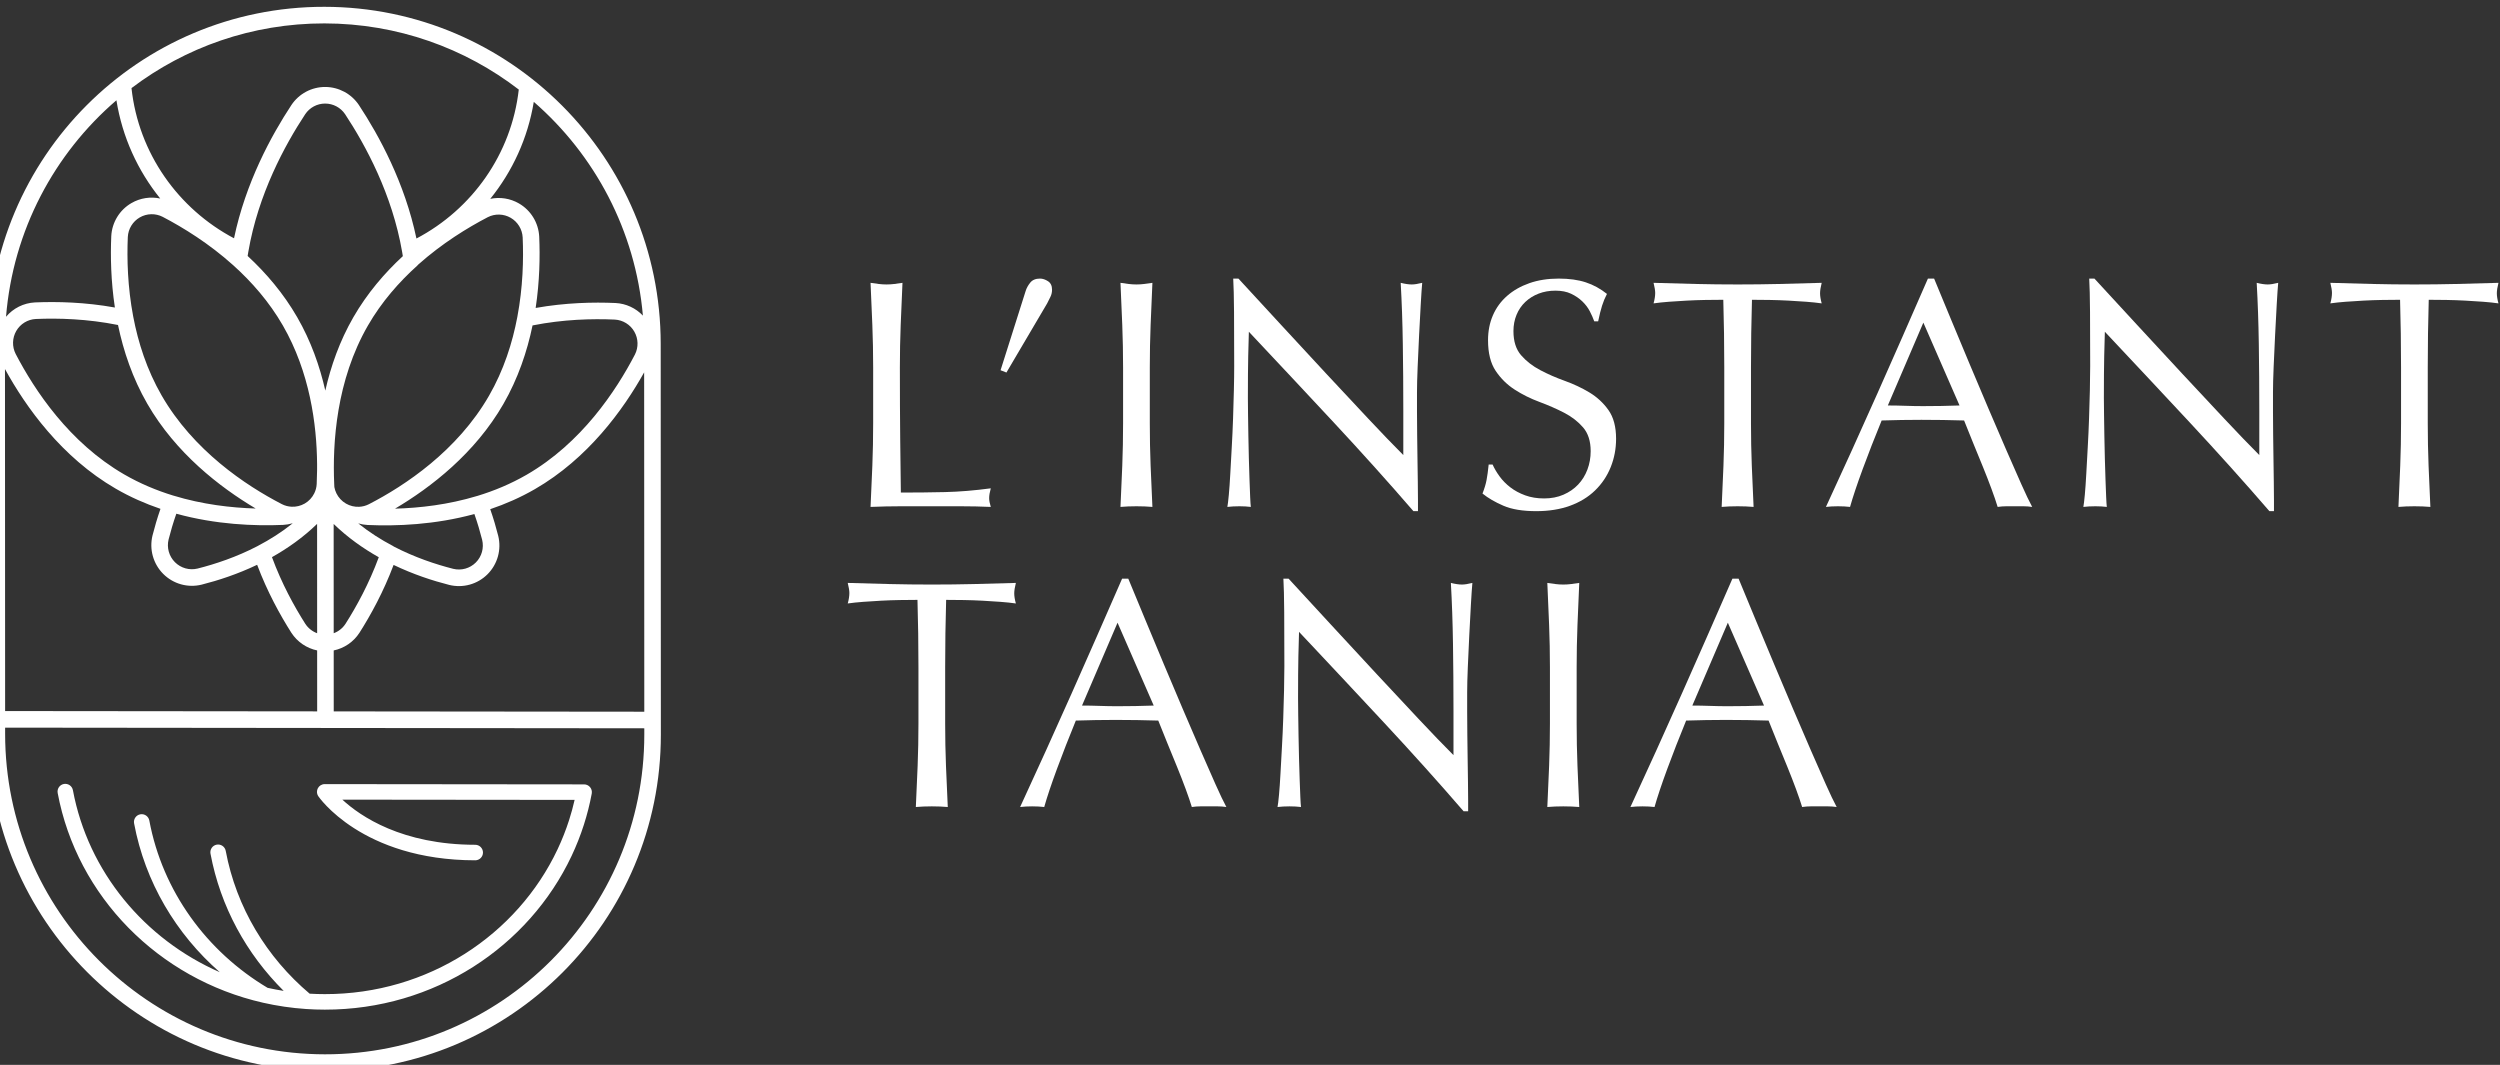 <?xml version="1.0" encoding="UTF-8" standalone="no"?>
<!DOCTYPE svg PUBLIC "-//W3C//DTD SVG 1.1//EN" "http://www.w3.org/Graphics/SVG/1.1/DTD/svg11.dtd">
<svg width="100%" height="100%" viewBox="0 0 979 417" version="1.1" xmlns="http://www.w3.org/2000/svg" xmlns:xlink="http://www.w3.org/1999/xlink" xml:space="preserve" xmlns:serif="http://www.serif.com/" style="fill-rule:evenodd;clip-rule:evenodd;stroke-linejoin:round;stroke-miterlimit:2;">
    <rect x="0" y="0" width="979" height="417" fill="#333333" stroke="none"/>
    <g transform="matrix(1,0,0,1,-3117.456,-2935.324)">
        <g transform="matrix(1.56,0,0,1.56,-13388.666,-14134.28)">
            <g transform="matrix(1.126,0,0,0.444,10730.483,10799.85)">
                <path d="M61.767,527.947C61.767,519.832 61.706,511.872 61.585,504.065C61.464,496.258 61.331,488.297 61.185,480.183C61.815,480.429 62.42,480.644 63.001,480.828C63.583,481.013 64.164,481.105 64.745,481.105C65.326,481.105 65.907,481.013 66.488,480.828C67.069,480.644 67.675,480.429 68.304,480.183C68.159,488.297 68.026,496.258 67.905,504.065C67.784,511.872 67.723,519.832 67.723,527.947C67.723,543.438 67.747,556.869 67.796,568.241C67.844,579.614 67.893,589.787 67.941,598.762C71.379,598.762 74.672,598.67 77.82,598.486C80.968,598.301 84.358,597.594 87.99,596.365C87.748,598.578 87.627,600.422 87.627,601.897C87.627,603.25 87.748,604.91 87.99,606.877C85.762,606.631 83.534,606.508 81.307,606.508L67.905,606.508C65.75,606.508 63.51,606.631 61.185,606.877C61.331,599.254 61.464,591.509 61.585,583.64C61.706,575.772 61.767,567.78 61.767,559.666L61.767,527.947Z" style="fill:white;fill-rule:nonzero;"/>
                <path d="M95.764,484.793C95.957,483.195 96.296,481.627 96.781,480.091C97.265,478.554 97.991,477.785 98.96,477.785C99.541,477.785 100.134,478.277 100.739,479.261C101.345,480.244 101.647,481.843 101.647,484.056C101.647,485.531 101.526,486.883 101.284,488.113C101.042,489.342 100.8,490.572 100.558,491.801L91.478,530.897L90.17,529.606L95.764,484.793Z" style="fill:white;fill-rule:nonzero;"/>
                <path d="M117.484,527.947C117.484,519.832 117.424,511.872 117.303,504.065C117.182,496.258 117.048,488.297 116.903,480.183C117.533,480.429 118.138,480.644 118.719,480.828C119.3,481.013 119.881,481.105 120.463,481.105C121.044,481.105 121.625,481.013 122.206,480.828C122.787,480.644 123.392,480.429 124.022,480.183C123.877,488.297 123.744,496.258 123.622,504.065C123.501,511.872 123.441,519.832 123.441,527.947L123.441,559.666C123.441,567.78 123.501,575.772 123.622,583.64C123.744,591.509 123.877,599.254 124.022,606.877C122.908,606.631 121.722,606.508 120.463,606.508C119.203,606.508 118.017,606.631 116.903,606.877C117.048,599.254 117.182,591.509 117.303,583.64C117.424,575.772 117.484,567.78 117.484,559.666L117.484,527.947Z" style="fill:white;fill-rule:nonzero;"/>
                <path d="M182.208,609.274C176.639,592.923 170.707,576.171 164.411,559.021C158.116,541.87 151.82,524.811 145.525,507.845C145.476,511.288 145.428,515.898 145.38,521.676C145.331,527.455 145.307,535.323 145.307,545.282C145.307,547.863 145.319,551.06 145.343,554.871C145.367,558.683 145.392,562.678 145.416,566.858C145.44,571.038 145.476,575.28 145.525,579.583C145.573,583.886 145.622,587.882 145.67,591.57C145.719,595.258 145.767,598.486 145.815,601.252C145.864,604.018 145.912,605.893 145.961,606.877C145.186,606.631 144.338,606.508 143.418,606.508C142.45,606.508 141.554,606.631 140.731,606.877C140.827,605.647 140.936,603.373 141.057,600.053C141.179,596.734 141.287,592.769 141.384,588.158C141.481,583.548 141.59,578.538 141.711,573.129C141.832,567.719 141.929,562.309 142.002,556.9C142.074,551.49 142.135,546.204 142.183,541.04C142.232,535.876 142.256,531.266 142.256,527.209C142.256,515.406 142.244,505.263 142.22,496.78C142.195,488.297 142.135,481.965 142.038,477.785L143.2,477.785C146.154,485.9 149.314,494.598 152.68,503.88C156.046,513.163 159.387,522.322 162.704,531.358C166.022,540.395 169.169,548.939 172.148,556.992C175.126,565.045 177.729,571.899 179.956,577.554L179.956,552.474C179.956,539.565 179.92,526.994 179.847,514.761C179.775,502.528 179.617,491.002 179.375,480.183C180.344,480.797 181.167,481.105 181.845,481.105C182.426,481.105 183.201,480.797 184.169,480.183C184.073,482.888 183.964,486.945 183.843,492.354C183.722,497.764 183.6,503.542 183.479,509.689C183.358,515.837 183.249,521.861 183.153,527.762C183.056,533.663 183.007,538.397 183.007,541.962L183.007,553.027C183.007,557.207 183.019,561.572 183.044,566.121C183.068,570.67 183.092,575.249 183.116,579.86C183.14,584.47 183.165,588.773 183.189,592.769C183.213,596.765 183.225,600.238 183.225,603.188L183.225,609.274L182.208,609.274Z" style="fill:white;fill-rule:nonzero;"/>
                <path d="M199.861,582.903C200.249,585.116 200.769,587.359 201.423,589.634C202.077,591.908 202.876,593.968 203.82,595.812C204.764,597.656 205.866,599.162 207.125,600.33C208.384,601.498 209.789,602.082 211.338,602.082C212.936,602.082 214.377,601.375 215.66,599.961C216.944,598.547 218.033,596.642 218.929,594.244C219.825,591.847 220.515,589.019 220.999,585.761C221.484,582.503 221.726,579.03 221.726,575.341C221.726,569.686 221.157,565.199 220.019,561.879C218.881,558.56 217.464,555.793 215.769,553.58C214.074,551.367 212.246,549.339 210.285,547.495C208.324,545.65 206.496,543.345 204.801,540.579C203.106,537.813 201.689,534.278 200.551,529.975C199.413,525.672 198.844,519.894 198.844,512.64C198.844,507.476 199.207,502.774 199.934,498.532C200.66,494.291 201.713,490.633 203.094,487.559C204.474,484.486 206.132,482.088 208.069,480.367C210.007,478.646 212.186,477.785 214.607,477.785C216.932,477.785 218.941,478.492 220.636,479.906C222.331,481.32 223.905,483.502 225.358,486.453C224.922,488.543 224.559,490.756 224.268,493.092C223.978,495.428 223.687,498.378 223.397,501.944L222.525,501.944C222.283,500.223 221.956,498.348 221.544,496.319C221.133,494.291 220.576,492.416 219.874,490.694C219.171,488.973 218.336,487.529 217.367,486.361C216.399,485.193 215.237,484.609 213.881,484.609C212.525,484.609 211.278,485.162 210.14,486.268C209.002,487.375 208.009,488.943 207.161,490.971C206.314,493 205.66,495.428 205.2,498.256C204.74,501.083 204.51,504.157 204.51,507.476C204.51,513.255 205.079,517.804 206.217,521.123C207.355,524.443 208.772,527.24 210.467,529.514C212.162,531.789 213.99,533.817 215.951,535.6C217.912,537.383 219.74,539.565 221.435,542.147C223.13,544.728 224.547,548.048 225.685,552.105C226.823,556.162 227.392,561.572 227.392,568.334C227.392,573.989 226.992,579.337 226.193,584.378C225.394,589.419 224.232,593.814 222.707,597.564C221.181,601.313 219.317,604.203 217.113,606.231C214.91,608.26 212.404,609.274 209.595,609.274C206.592,609.274 204.159,608.26 202.295,606.231C200.43,604.203 198.868,601.897 197.609,599.316C198.045,596.488 198.348,593.937 198.517,591.662C198.687,589.388 198.844,586.468 198.989,582.903L199.861,582.903Z" style="fill:white;fill-rule:nonzero;"/>
                <path d="M251.51,527.947C251.51,515.16 251.437,502.436 251.292,489.772C250.033,489.772 248.713,489.803 247.333,489.865C245.953,489.926 244.573,490.049 243.192,490.233C241.812,490.418 240.48,490.633 239.197,490.879C237.914,491.125 236.764,491.432 235.747,491.801C235.989,489.588 236.11,487.621 236.11,485.9C236.11,484.547 235.989,482.642 235.747,480.183C238.943,480.429 242.066,480.644 245.117,480.828C248.168,481.013 251.292,481.105 254.488,481.105C257.684,481.105 260.808,481.013 263.859,480.828C266.909,480.644 270.033,480.429 273.229,480.183C272.987,482.642 272.866,484.609 272.866,486.084C272.866,487.682 272.987,489.588 273.229,491.801C272.212,491.432 271.062,491.125 269.779,490.879C268.495,490.633 267.164,490.418 265.784,490.233C264.403,490.049 263.023,489.926 261.643,489.865C260.263,489.803 258.943,489.772 257.684,489.772C257.539,502.436 257.466,515.16 257.466,527.947L257.466,559.666C257.466,567.78 257.527,575.772 257.648,583.64C257.769,591.509 257.902,599.254 258.047,606.877C256.934,606.631 255.747,606.508 254.488,606.508C253.229,606.508 252.042,606.631 250.929,606.877C251.074,599.254 251.207,591.509 251.328,583.64C251.449,575.772 251.51,567.78 251.51,559.666L251.51,527.947Z" style="fill:white;fill-rule:nonzero;"/>
                <path d="M287.976,549.523C289.236,549.523 290.543,549.585 291.899,549.708C293.255,549.831 294.563,549.892 295.822,549.892C297.178,549.892 298.534,549.861 299.889,549.8C301.245,549.738 302.601,549.646 303.957,549.523L295.894,502.682L287.976,549.523ZM320.156,606.877C319.478,606.631 318.837,606.508 318.231,606.508L314.381,606.508C313.776,606.508 313.134,606.631 312.456,606.877C312.117,604.049 311.657,600.637 311.076,596.642C310.495,592.646 309.853,588.466 309.151,584.101C308.449,579.737 307.735,575.311 307.008,570.823C306.282,566.336 305.604,562.064 304.974,558.006C303.425,557.883 301.851,557.791 300.253,557.73C298.655,557.668 297.057,557.638 295.458,557.638C293.957,557.638 292.48,557.668 291.027,557.73C289.575,557.791 288.098,557.883 286.596,558.006C285.047,567.596 283.642,576.725 282.383,585.392C281.124,594.06 280.18,601.221 279.55,606.877C278.727,606.631 277.831,606.508 276.863,606.508C275.894,606.508 274.998,606.631 274.175,606.877C278.097,585.361 281.923,563.969 285.652,542.7C289.381,521.431 293.134,499.792 296.911,477.785L298.291,477.785C299.454,484.916 300.713,492.631 302.069,500.93C303.425,509.228 304.805,517.619 306.209,526.102C307.614,534.586 309.018,543.007 310.422,551.367C311.827,559.728 313.146,567.504 314.381,574.696C315.616,581.888 316.73,588.312 317.723,593.968C318.715,599.623 319.527,603.926 320.156,606.877Z" style="fill:white;fill-rule:nonzero;"/>
                <path d="M373.04,609.274C367.471,592.923 361.538,576.171 355.243,559.021C348.947,541.87 342.652,524.811 336.356,507.845C336.308,511.288 336.259,515.898 336.211,521.676C336.163,527.455 336.138,535.323 336.138,545.282C336.138,547.863 336.15,551.06 336.175,554.871C336.199,558.683 336.223,562.678 336.247,566.858C336.272,571.038 336.308,575.28 336.356,579.583C336.405,583.886 336.453,587.882 336.502,591.57C336.55,595.258 336.598,598.486 336.647,601.252C336.695,604.018 336.744,605.893 336.792,606.877C336.017,606.631 335.17,606.508 334.25,606.508C333.281,606.508 332.385,606.631 331.562,606.877C331.659,605.647 331.768,603.373 331.889,600.053C332.01,596.734 332.119,592.769 332.216,588.158C332.313,583.548 332.422,578.538 332.543,573.129C332.664,567.719 332.761,562.309 332.833,556.9C332.906,551.49 332.966,546.204 333.015,541.04C333.063,535.876 333.087,531.266 333.087,527.209C333.087,515.406 333.075,505.263 333.051,496.78C333.027,488.297 332.966,481.965 332.87,477.785L334.032,477.785C336.986,485.9 340.146,494.598 343.511,503.88C346.877,513.163 350.218,522.322 353.536,531.358C356.853,540.395 360.001,548.939 362.979,556.992C365.957,565.045 368.56,571.899 370.788,577.554L370.788,552.474C370.788,539.565 370.751,526.994 370.679,514.761C370.606,502.528 370.449,491.002 370.207,480.183C371.175,480.797 371.998,481.105 372.676,481.105C373.258,481.105 374.032,480.797 375.001,480.183C374.904,482.888 374.795,486.945 374.674,492.354C374.553,497.764 374.432,503.542 374.311,509.689C374.19,515.837 374.081,521.861 373.984,527.762C373.887,533.663 373.839,538.397 373.839,541.962L373.839,553.027C373.839,557.207 373.851,561.572 373.875,566.121C373.899,570.67 373.923,575.249 373.948,579.86C373.972,584.47 373.996,588.773 374.02,592.769C374.044,596.765 374.057,600.238 374.057,603.188L374.057,609.274L373.04,609.274Z" style="fill:white;fill-rule:nonzero;"/>
                <path d="M402.388,527.947C402.388,515.16 402.315,502.436 402.17,489.772C400.911,489.772 399.591,489.803 398.211,489.865C396.831,489.926 395.451,490.049 394.07,490.233C392.69,490.418 391.358,490.633 390.075,490.879C388.792,491.125 387.642,491.432 386.625,491.801C386.867,489.588 386.988,487.621 386.988,485.9C386.988,484.547 386.867,482.642 386.625,480.183C389.821,480.429 392.944,480.644 395.995,480.828C399.046,481.013 402.17,481.105 405.366,481.105C408.562,481.105 411.686,481.013 414.737,480.828C417.787,480.644 420.911,480.429 424.107,480.183C423.865,482.642 423.744,484.609 423.744,486.084C423.744,487.682 423.865,489.588 424.107,491.801C423.09,491.432 421.94,491.125 420.657,490.879C419.373,490.633 418.042,490.418 416.661,490.233C415.281,490.049 413.901,489.926 412.521,489.865C411.141,489.803 409.821,489.772 408.562,489.772C408.417,502.436 408.344,515.16 408.344,527.947L408.344,559.666C408.344,567.78 408.405,575.772 408.526,583.64C408.647,591.509 408.78,599.254 408.925,606.877C407.811,606.631 406.625,606.508 405.366,606.508C404.107,606.508 402.92,606.631 401.807,606.877C401.952,599.254 402.085,591.509 402.206,583.64C402.327,575.772 402.388,567.78 402.388,559.666L402.388,527.947Z" style="fill:white;fill-rule:nonzero;"/>
                <path d="M71.864,697.609C71.864,684.823 71.791,672.099 71.646,659.435C70.387,659.435 69.067,659.466 67.687,659.527C66.307,659.589 64.926,659.712 63.546,659.896C62.166,660.081 60.834,660.296 59.551,660.542C58.268,660.788 57.118,661.095 56.101,661.464C56.343,659.251 56.464,657.284 56.464,655.563C56.464,654.21 56.343,652.305 56.101,649.846C59.297,650.092 62.42,650.307 65.471,650.491C68.522,650.675 71.646,650.768 74.842,650.768C78.038,650.768 81.162,650.675 84.212,650.491C87.263,650.307 90.387,650.092 93.583,649.846C93.341,652.305 93.22,654.272 93.22,655.747C93.22,657.345 93.341,659.251 93.583,661.464C92.566,661.095 91.416,660.788 90.133,660.542C88.849,660.296 87.518,660.081 86.137,659.896C84.757,659.712 83.377,659.589 81.997,659.527C80.617,659.466 79.297,659.435 78.038,659.435C77.893,672.099 77.82,684.823 77.82,697.609L77.82,729.329C77.82,737.443 77.881,745.435 78.002,753.303C78.123,761.172 78.256,768.917 78.401,776.54C77.287,776.294 76.101,776.171 74.842,776.171C73.583,776.171 72.396,776.294 71.282,776.54C71.428,768.917 71.561,761.172 71.682,753.303C71.803,745.435 71.864,737.443 71.864,729.329L71.864,697.609Z" style="fill:white;fill-rule:nonzero;"/>
                <path d="M108.33,719.186C109.589,719.186 110.897,719.248 112.253,719.371C113.609,719.493 114.916,719.555 116.175,719.555C117.531,719.555 118.887,719.524 120.243,719.463C121.599,719.401 122.955,719.309 124.311,719.186L116.248,672.344L108.33,719.186ZM140.51,776.54C139.832,776.294 139.19,776.171 138.585,776.171L134.735,776.171C134.13,776.171 133.488,776.294 132.81,776.54C132.471,773.712 132.011,770.3 131.43,766.304C130.849,762.309 130.207,758.129 129.505,753.764C128.803,749.4 128.089,744.974 127.362,740.486C126.636,735.999 125.958,731.726 125.328,727.669C123.779,727.546 122.205,727.454 120.607,727.393C119.008,727.331 117.41,727.3 115.812,727.3C114.311,727.3 112.834,727.331 111.381,727.393C109.928,727.454 108.451,727.546 106.95,727.669C105.401,737.259 103.996,746.387 102.737,755.055C101.478,763.723 100.534,770.884 99.904,776.54C99.081,776.294 98.185,776.171 97.216,776.171C96.248,776.171 95.352,776.294 94.529,776.54C98.451,755.024 102.277,733.632 106.006,712.363C109.735,691.093 113.488,669.455 117.265,647.448L118.645,647.448C119.808,654.579 121.067,662.294 122.423,670.592C123.779,678.891 125.159,687.282 126.563,695.765C127.967,704.248 129.372,712.67 130.776,721.03C132.181,729.39 133.5,737.167 134.735,744.359C135.97,751.551 137.084,757.975 138.077,763.63C139.069,769.286 139.88,773.589 140.51,776.54Z" style="fill:white;fill-rule:nonzero;"/>
                <path d="M193.393,778.937C187.824,762.585 181.892,745.834 175.597,728.684C169.301,711.533 163.006,694.474 156.71,677.508C156.662,680.95 156.613,685.561 156.565,691.339C156.516,697.118 156.492,704.986 156.492,714.945C156.492,717.526 156.504,720.723 156.529,724.534C156.553,728.345 156.577,732.341 156.601,736.521C156.625,740.701 156.662,744.943 156.71,749.246C156.759,753.549 156.807,757.545 156.855,761.233C156.904,764.921 156.952,768.149 157.001,770.915C157.049,773.681 157.098,775.556 157.146,776.54C156.371,776.294 155.524,776.171 154.604,776.171C153.635,776.171 152.739,776.294 151.916,776.54C152.013,775.31 152.122,773.036 152.243,769.716C152.364,766.397 152.473,762.432 152.57,757.821C152.666,753.211 152.775,748.201 152.896,742.791C153.018,737.382 153.114,731.972 153.187,726.563C153.26,721.153 153.32,715.867 153.369,710.703C153.417,705.539 153.441,700.929 153.441,696.872C153.441,685.069 153.429,674.926 153.405,666.443C153.381,657.96 153.32,651.628 153.223,647.448L154.386,647.448C157.34,655.563 160.5,664.261 163.865,673.543C167.231,682.825 170.572,691.985 173.89,701.021C177.207,710.057 180.355,718.602 183.333,726.655C186.311,734.708 188.914,741.562 191.142,747.217L191.142,722.137C191.142,709.228 191.105,696.657 191.033,684.424C190.96,672.191 190.803,660.665 190.561,649.846C191.529,650.46 192.352,650.768 193.03,650.768C193.611,650.768 194.386,650.46 195.355,649.846C195.258,652.55 195.149,656.608 195.028,662.017C194.907,667.427 194.786,673.205 194.665,679.352C194.544,685.499 194.435,691.524 194.338,697.425C194.241,703.326 194.193,708.06 194.193,711.625L194.193,722.69C194.193,726.87 194.205,731.235 194.229,735.784C194.253,740.332 194.277,744.912 194.301,749.523C194.326,754.133 194.35,758.436 194.374,762.432C194.398,766.427 194.41,769.901 194.41,772.851L194.41,778.937L193.393,778.937Z" style="fill:white;fill-rule:nonzero;"/>
                <path d="M212.644,697.609C212.644,689.495 212.584,681.534 212.463,673.728C212.342,665.921 212.209,657.96 212.063,649.846C212.693,650.092 213.298,650.307 213.879,650.491C214.461,650.675 215.042,650.768 215.623,650.768C216.204,650.768 216.785,650.675 217.366,650.491C217.947,650.307 218.553,650.092 219.182,649.846C219.037,657.96 218.904,665.921 218.783,673.728C218.662,681.534 218.601,689.495 218.601,697.609L218.601,729.329C218.601,737.443 218.662,745.435 218.783,753.303C218.904,761.172 219.037,768.917 219.182,776.54C218.068,776.294 216.882,776.171 215.623,776.171C214.364,776.171 213.177,776.294 212.063,776.54C212.209,768.917 212.342,761.172 212.463,753.303C212.584,745.435 212.644,737.443 212.644,729.329L212.644,697.609Z" style="fill:white;fill-rule:nonzero;"/>
                <path d="M244.39,719.186C245.649,719.186 246.956,719.248 248.312,719.371C249.668,719.493 250.976,719.555 252.235,719.555C253.591,719.555 254.947,719.524 256.303,719.463C257.659,719.401 259.015,719.309 260.371,719.186L252.307,672.344L244.39,719.186ZM276.569,776.54C275.891,776.294 275.25,776.171 274.644,776.171L270.794,776.171C270.189,776.171 269.547,776.294 268.869,776.54C268.53,773.712 268.07,770.3 267.489,766.304C266.908,762.309 266.266,758.129 265.564,753.764C264.862,749.4 264.148,744.974 263.421,740.486C262.695,735.999 262.017,731.726 261.387,727.669C259.838,727.546 258.264,727.454 256.666,727.393C255.068,727.331 253.47,727.3 251.872,727.3C250.37,727.3 248.893,727.331 247.441,727.393C245.988,727.454 244.511,727.546 243.009,727.669C241.46,737.259 240.055,746.387 238.796,755.055C237.537,763.723 236.593,770.884 235.963,776.54C235.14,776.294 234.244,776.171 233.276,776.171C232.307,776.171 231.411,776.294 230.588,776.54C234.511,755.024 238.336,733.632 242.065,712.363C245.794,691.093 249.547,669.455 253.324,647.448L254.705,647.448C255.867,654.579 257.126,662.294 258.482,670.592C259.838,678.891 261.218,687.282 262.622,695.765C264.027,704.248 265.431,712.67 266.836,721.03C268.24,729.39 269.56,737.167 270.794,744.359C272.029,751.551 273.143,757.975 274.136,763.63C275.129,769.286 275.94,773.589 276.569,776.54Z" style="fill:white;fill-rule:nonzero;"/>
            </g>
            <g transform="matrix(0.117,-0.203,0.24,0.139,9163.086,11069.214)">
                <path d="M3670.134,4457.465C3769.641,4603.134 3710.59,4789.401 3538.239,4873.503L3176.087,5050.222C3003.737,5134.324 2783.353,5084.414 2683.846,4938.745C2584.339,4793.076 2643.391,4606.809 2815.741,4522.707L3177.893,4345.987C3350.244,4261.885 3570.628,4311.796 3670.134,4457.465ZM3162.785,4370.688L2845.79,4525.373L3013.046,4770.221L3069.524,4742.662C3065.921,4733.435 3066.753,4723.26 3072.09,4714.424L3072.123,4714.372C3082.536,4697.466 3097.212,4676.97 3116.703,4656.901C3097.504,4645.761 3081.293,4633.451 3068.494,4622.336L3068.448,4622.296C3057.927,4613.023 3053.903,4599.777 3057.838,4587.367C3061.772,4574.956 3073.093,4565.185 3087.691,4561.601L3087.754,4561.585C3096.553,4559.484 3106.267,4557.48 3116.674,4555.807C3113.325,4541.669 3111.352,4526.88 3111.352,4511.66C3111.352,4454.859 3138.827,4404.07 3162.785,4370.688ZM3471.798,4336.607C3389.104,4312.046 3295.768,4314.293 3211.815,4347.884C3223.55,4349.659 3234.041,4355.46 3240.649,4364.075L3240.687,4364.125C3253.393,4380.983 3267.798,4403.245 3278.843,4429.062C3301.356,4413.88 3324.095,4402.321 3343.028,4393.991L3343.09,4393.964C3356.22,4388.298 3371.851,4388.639 3384.617,4394.868C3394.044,4399.468 3400.961,4406.816 3404.242,4415.355C3417.994,4385.158 3440.854,4357.821 3471.798,4336.607ZM3697.783,4647.275C3707.264,4586.314 3693.941,4522.33 3654.757,4464.968C3615.906,4408.094 3557.674,4366.574 3491.183,4342.926C3434.545,4377.899 3404.371,4434.155 3406.994,4491.205C3464.628,4475.182 3522.252,4473.974 3561.348,4475.97L3561.395,4475.973C3575.894,4476.779 3588.96,4483.648 3596.225,4494.283C3603.49,4504.918 3603.995,4517.916 3597.572,4528.932L3597.551,4528.968C3580.045,4558.587 3549.989,4600.169 3504.742,4634.347C3561.586,4664.651 3633.865,4670.801 3697.783,4647.275ZM3554.851,4846.787C3629.797,4802.45 3678.046,4736.316 3694.456,4664.607C3657.588,4676.343 3618.571,4679.293 3581.145,4674.314C3588.239,4680.982 3592.301,4689.71 3592.301,4698.899C3592.301,4711.358 3584.834,4722.97 3572.464,4729.747L3572.405,4729.78C3554.403,4739.472 3531.19,4750.337 3504.377,4759.225C3525.308,4780.217 3540.917,4801.893 3551.837,4819.621L3551.869,4819.674C3556.99,4828.152 3557.964,4837.864 3554.851,4846.787ZM3188.38,5026.895L3502.919,4873.409C3456.932,4873.949 3392.85,4868.264 3335.998,4840.522C3320.402,4832.912 3306.235,4824.073 3293.423,4814.552C3286.506,4821.334 3279.595,4827.442 3273.042,4832.832L3272.995,4832.87C3262.023,4841.763 3246.351,4845.164 3231.667,4841.839C3216.984,4838.513 3205.423,4828.945 3201.182,4816.607L3201.164,4816.554C3196.173,4801.623 3191.663,4783.594 3189.85,4763.962C3159.536,4768.195 3131.192,4768.69 3108.66,4767.859L3108.589,4767.856C3096.888,4767.346 3086.063,4762.882 3078.412,4755.653L3021.924,4783.218L3188.38,5026.895ZM2830.413,4532.876L2824.619,4535.704C2660.761,4615.662 2604.62,4792.75 2699.223,4931.241C2793.826,5069.732 3003.351,5117.184 3167.209,5037.226L3173.003,5034.399L2830.413,4532.876ZM3186.8,4685.434C3166.751,4680.588 3148.329,4673.399 3131.754,4665.064C3112.492,4684.643 3098.068,4704.753 3087.893,4721.268C3085.328,4725.524 3084.528,4730.305 3085.472,4734.88L3186.8,4685.434ZM3167.613,4659.194C3151.144,4637.343 3131.831,4606.418 3120.663,4570.443C3110.56,4572.046 3101.138,4573.985 3092.62,4576.018C3083.998,4578.143 3077.313,4583.918 3074.988,4591.251C3072.664,4598.584 3075.037,4606.41 3081.246,4611.894C3094.945,4623.786 3112.785,4637.193 3134.215,4648.738C3134.372,4648.811 3134.527,4648.889 3134.68,4648.971C3146.754,4655.446 3159.963,4661.336 3174.212,4666.025C3174.158,4665.947 3174.104,4665.868 3174.051,4665.788C3171.653,4663.844 3169.5,4661.654 3167.651,4659.244L3167.613,4659.194ZM3264.32,4439.415C3253.558,4412.552 3238.709,4389.437 3225.735,4372.22C3220.988,4366.044 3212.865,4362.317 3204.15,4362.317C3195.435,4362.317 3187.312,4366.044 3182.564,4372.22C3158.994,4403.499 3129.108,4454.303 3129.108,4511.66C3129.108,4528.331 3131.633,4544.449 3135.794,4559.695C3135.847,4559.844 3135.894,4559.996 3135.937,4560.149C3143.282,4586.782 3155.576,4610.735 3168.1,4630.311C3168.598,4592.317 3176.599,4542.525 3207.025,4497.984C3222.818,4474.865 3243.063,4455.45 3264.32,4439.415ZM3381.569,4502.82C3388.754,4473.991 3389.659,4446.63 3388.575,4425.563C3388.117,4418.208 3383.287,4411.548 3375.74,4407.865C3368.192,4404.182 3358.952,4403.977 3351.187,4407.32C3330.432,4416.454 3304.88,4429.64 3280.379,4447.473C3258.921,4463.092 3238.251,4482.286 3222.402,4505.487C3188.471,4555.16 3184.1,4611.796 3186.207,4648.837C3186.385,4651.968 3187.389,4654.972 3189.04,4657.674C3191.269,4661.321 3194.707,4664.419 3199.042,4666.535C3203.538,4668.728 3208.635,4669.688 3213.662,4669.399C3217.074,4669.203 3220.461,4668.444 3223.593,4667.081C3227.689,4665.298 3231.97,4663.355 3236.392,4661.248C3238.303,4660.301 3240.257,4659.35 3242.252,4658.397C3278.943,4640.186 3323.563,4611.096 3352.379,4568.912C3367.03,4547.464 3376.112,4524.712 3381.569,4502.82ZM3484.597,4629.217C3532.574,4595.514 3563.851,4552.4 3581.653,4522.285C3585.447,4515.767 3585.145,4508.078 3580.848,4501.787C3576.55,4495.495 3568.823,4491.43 3560.247,4490.949C3520.507,4488.922 3460.731,4490.256 3402.235,4508.495C3402.073,4508.547 3401.911,4508.598 3401.748,4508.647C3400.471,4509.047 3399.196,4509.455 3397.921,4509.871C3392.005,4532.001 3382.507,4554.822 3367.756,4576.416C3353.047,4597.95 3334.459,4616.261 3314.809,4631.62C3340.372,4624.917 3368.428,4620.467 3397.848,4620.467C3427.335,4620.467 3455.456,4624.921 3481.079,4631.651C3482.161,4630.914 3483.234,4630.172 3484.299,4629.426C3484.398,4629.355 3484.497,4629.286 3484.597,4629.217ZM3486.28,4748.894C3516.804,4739.877 3543.09,4727.767 3562.828,4717.143C3570.135,4713.13 3574.545,4706.265 3574.545,4698.899C3574.545,4691.533 3570.135,4684.668 3562.828,4680.655C3542.086,4669.49 3514.111,4656.683 3481.586,4647.551C3481.049,4647.491 3480.516,4647.39 3479.991,4647.246C3454.907,4640.337 3427.154,4635.644 3397.964,4635.644C3330.093,4635.644 3269.977,4660.911 3232.97,4680.833C3232.16,4681.277 3231.222,4681.787 3230.223,4682.32C3228.409,4683.622 3226.832,4685.121 3225.525,4686.765C3222.715,4690.301 3221.15,4694.511 3221.15,4698.899C3221.15,4703.13 3222.605,4707.195 3225.228,4710.65C3227.172,4713.21 3229.748,4715.446 3232.867,4717.142C3269.768,4737.205 3329.984,4762.324 3397.848,4762.324C3429.545,4762.324 3459.548,4756.792 3486.28,4748.894ZM3298.999,4798.614C3312.541,4809.282 3327.793,4819.19 3344.876,4827.525C3403.647,4856.204 3470.646,4859.73 3514.481,4858.117C3523.183,4857.73 3531.064,4853.648 3535.421,4847.269C3539.779,4840.89 3540.021,4833.081 3536.067,4826.518C3524.912,4808.413 3508.652,4785.987 3486.507,4764.678C3459.449,4772.22 3429.433,4777.331 3397.848,4777.331C3336.996,4777.331 3281.975,4758.292 3242.796,4739.66C3256.593,4758.615 3274.989,4779.589 3298.605,4798.282C3298.742,4798.39 3298.873,4798.501 3298.999,4798.614ZM3207.012,4755.996C3208.198,4777.165 3212.966,4796.654 3218.24,4812.441C3220.754,4819.728 3227.587,4825.378 3236.263,4827.343C3244.939,4829.308 3254.199,4827.302 3260.687,4822.054C3267.029,4816.835 3273.727,4810.908 3280.421,4804.315C3249.143,4778.153 3227.112,4748.554 3212.957,4725.574L3212.925,4725.521C3211.381,4722.965 3210.214,4720.297 3209.427,4717.58C3209.41,4717.555 3209.393,4717.53 3209.376,4717.504C3207.07,4730.205 3206.491,4742.746 3207.072,4754.757C3207.093,4755.177 3207.072,4755.591 3207.012,4755.996ZM3094.369,4747.867C3098.576,4750.825 3103.856,4752.617 3109.478,4752.867C3131.496,4753.677 3159.325,4753.174 3189.029,4748.86C3188.776,4732.585 3190.606,4715.524 3195.654,4698.443L3094.369,4747.867ZM2713.865,4859.426C2679.759,4766.641 2712.59,4665.473 2798.014,4603.636C2801.496,4601.116 2806.743,4601.459 2809.725,4604.401C2812.707,4607.344 2812.301,4611.779 2808.82,4614.299C2741.576,4662.975 2709.049,4737.542 2718.929,4811.744C2730.921,4760.066 2762.458,4712.341 2810.916,4677.263C2814.397,4674.743 2819.645,4675.086 2822.627,4678.029C2825.608,4680.971 2825.203,4685.406 2821.721,4687.927C2763.275,4730.234 2731.059,4792.118 2730.115,4856.302C2731.867,4860.992 2733.801,4865.658 2735.918,4870.294C2750.168,4824.456 2780.109,4782.53 2823.817,4750.891C2827.299,4748.371 2832.546,4748.713 2835.528,4751.656C2838.51,4754.599 2838.104,4759.034 2834.623,4761.554C2787.839,4795.419 2757.861,4841.831 2747.277,4891.92C2749.699,4895.98 2752.272,4900.007 2754.997,4903.996C2810.369,4985.055 2913.27,5028.101 3014.242,5021.079C3025.412,5020.303 3036.558,5018.914 3047.614,5016.896C3054.86,5015.573 3062.066,5013.98 3069.215,5012.113L2944.72,4829.859C2938.928,4851.74 2935.019,4897.064 2974.227,4954.461C2976.519,4957.816 2975.157,4962.113 2971.187,4964.05C2967.218,4965.987 2962.134,4964.836 2959.842,4961.481C2898.875,4872.231 2934.965,4809.499 2934.965,4809.499C2935.682,4808.226 2936.838,4807.157 2938.31,4806.439C2939.487,4805.865 2940.797,4805.548 2942.135,4805.504C2945.167,4805.404 2948.087,4806.713 2949.655,4809.009L3088.701,5012.559C3089.936,5014.367 3090.155,5016.545 3089.298,5018.503C3088.442,5020.461 3086.599,5021.995 3084.27,5022.689C3073.348,5025.944 3062.277,5028.582 3051.12,5030.618C3039.354,5032.765 3027.491,5034.243 3015.602,5035.068C2908.495,5042.5 2799.332,4996.977 2740.612,4911.016C2737.249,4906.093 2734.106,4901.116 2731.178,4896.092C2731.175,4896.088 2731.173,4896.083 2731.17,4896.079C2724.182,4884.088 2718.425,4871.832 2713.865,4859.426Z" style="fill:white;"/>
            </g>
        </g>
    </g>
</svg>
